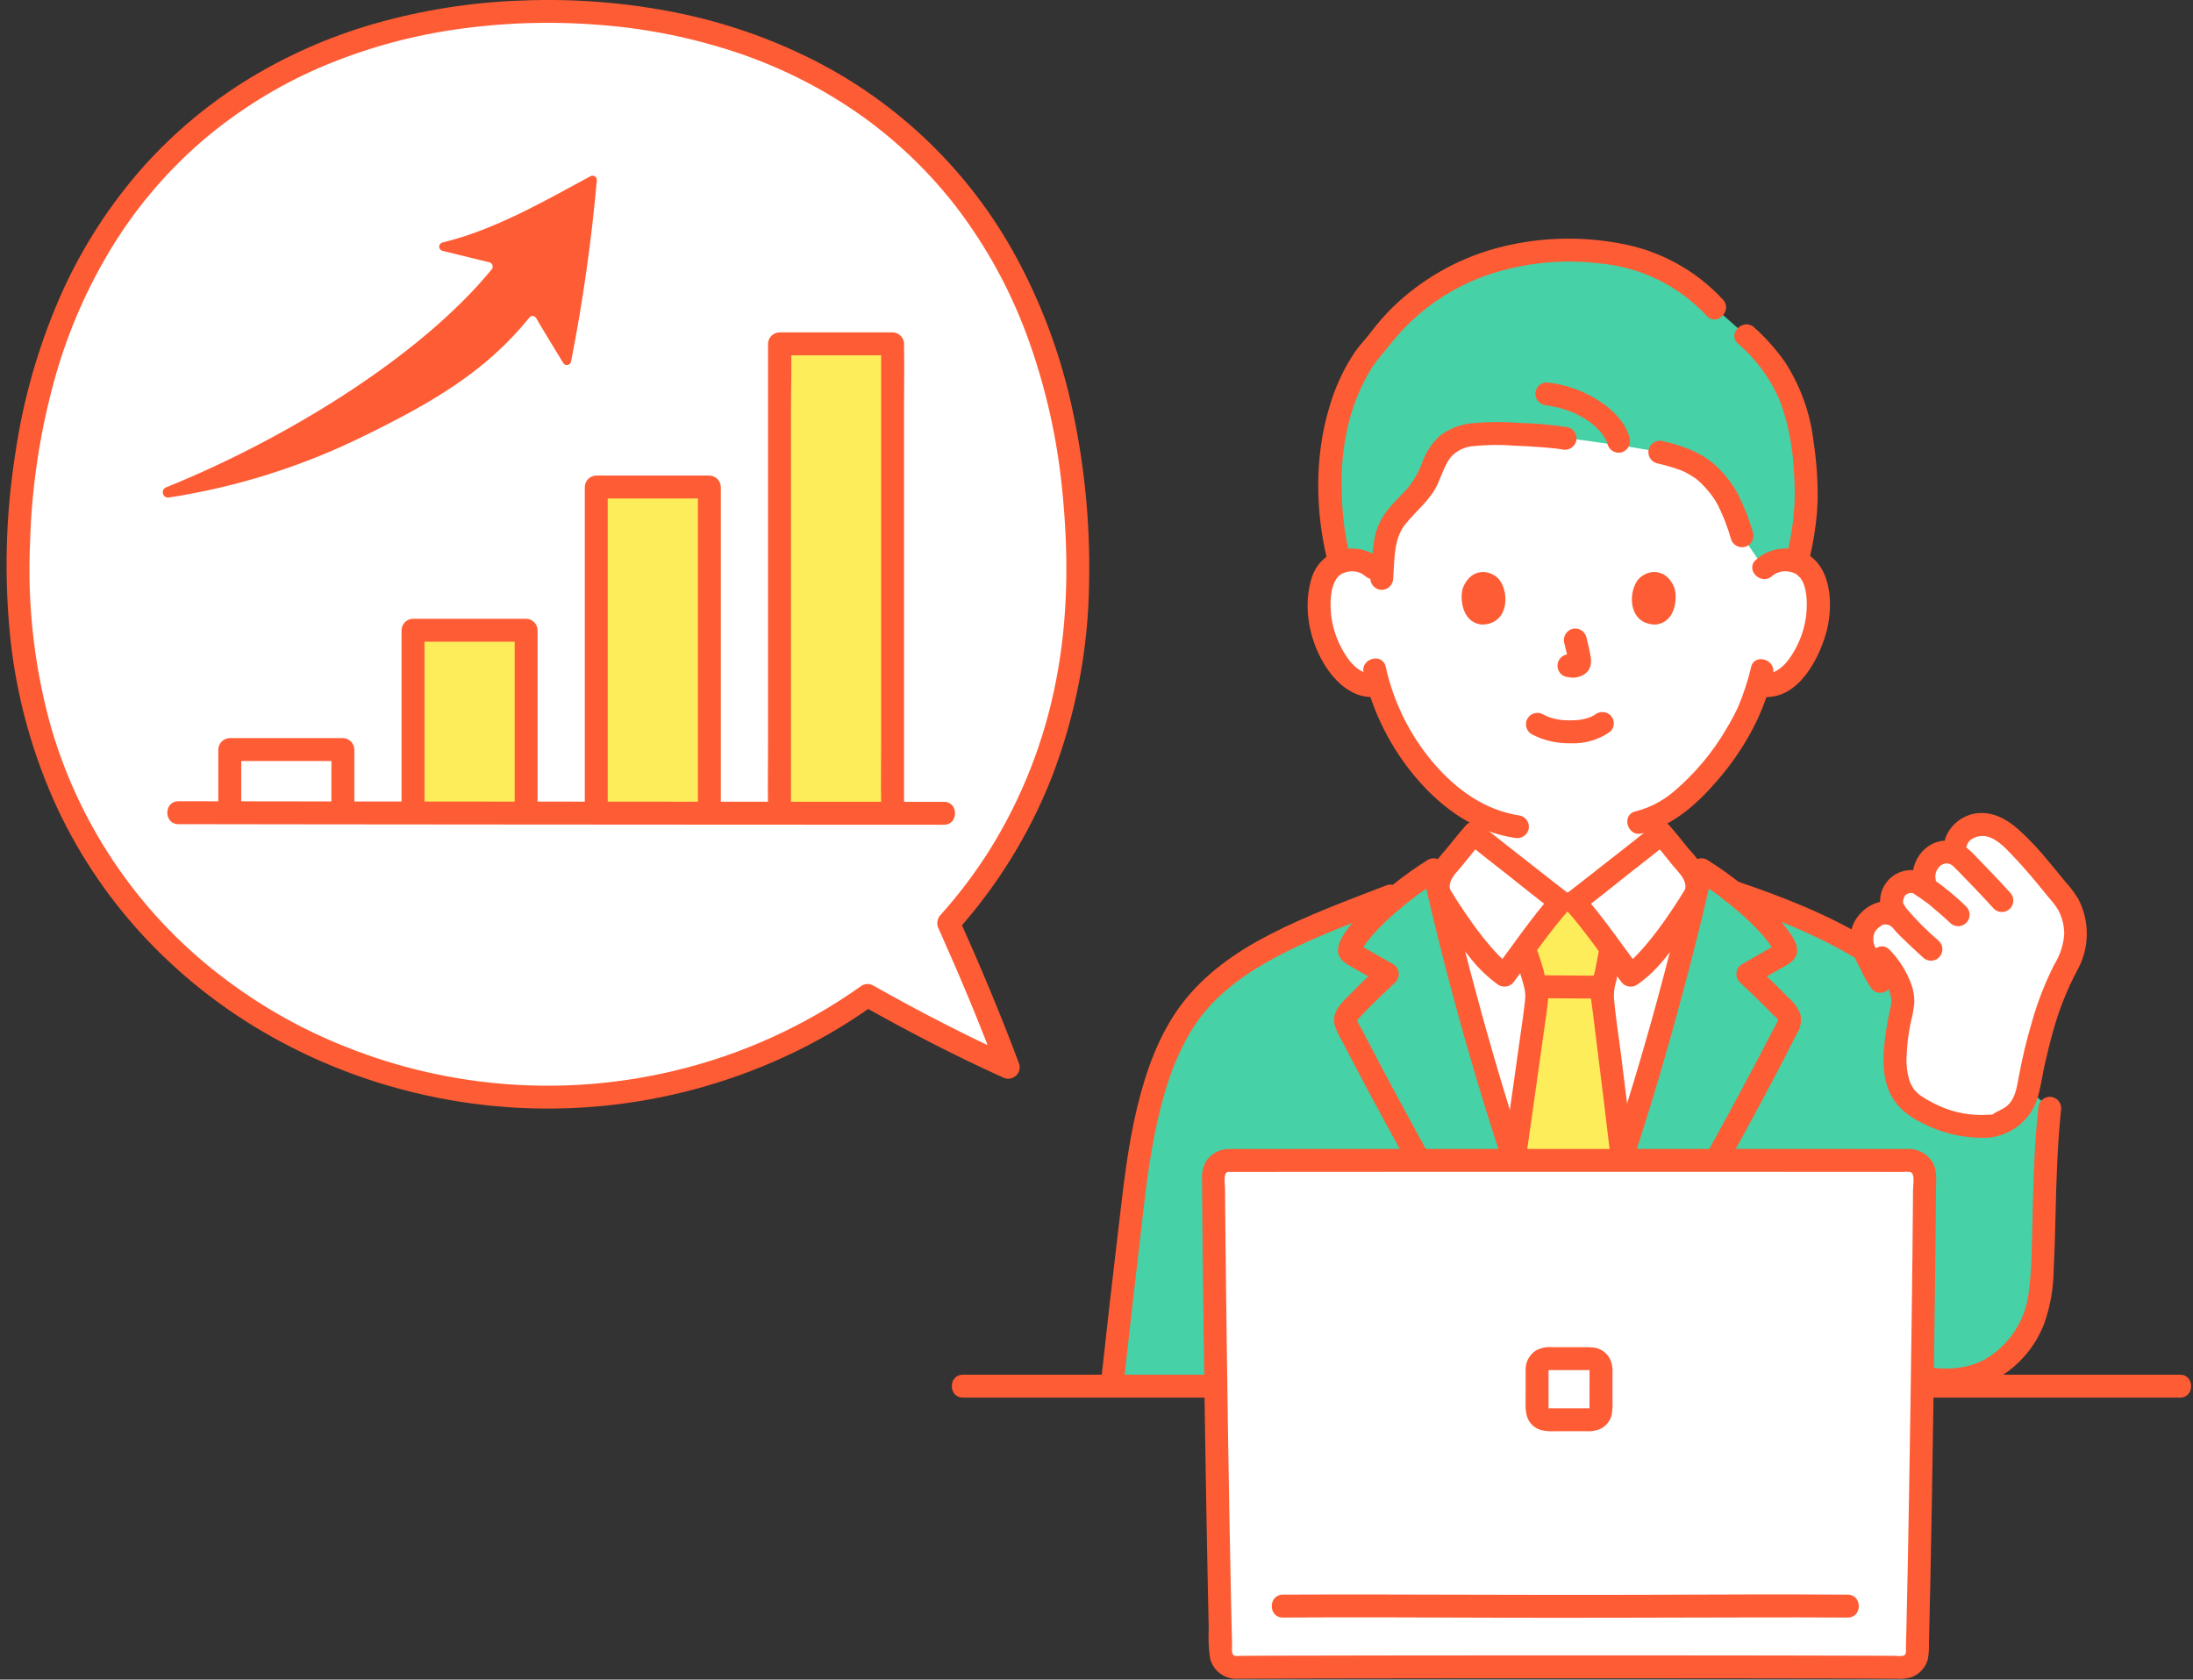 <svg width="316" height="242" viewBox="0 0 316 242" fill="none" xmlns="http://www.w3.org/2000/svg">
<rect x="0" y="0" width="316" height="242" fill="#333333" stroke="none"/>
<g clip-path="url(#clip0_25_517)">
<path d="M136.69 133.004C148.037 120.412 155.293 103.332 155.293 82.349C155.293 29.713 122.105 1.651 78.951 1.651C35.797 1.651 2.609 29.713 2.609 82.345C2.609 130.478 40.777 158.075 78.951 158.075C95.453 158.093 111.552 152.974 125.012 143.427C129.417 145.918 140.193 151.482 145.284 153.782C142.78 147.028 139.509 139.294 136.69 133.004Z" fill="white"/>
<path d="M227.056 199.8C193.224 199.607 171.236 199.446 160.258 199.446C161.496 188.121 162.972 175.295 163.963 167.67C165.332 158.806 167.354 152.004 170.744 146.853C176.86 137.559 188.774 133.636 202.363 128.309C203.893 127.123 205.383 126.083 206.587 125.312C209.49 138.206 213.284 151.996 217.367 164.531C220.547 174.297 221.484 177.281 225.877 188.048C230.278 177.281 231.214 174.299 234.395 164.531C238.477 151.994 242.271 138.206 245.175 125.312C246.442 126.123 248.027 127.234 249.641 128.499C258.205 131.399 266.34 134.845 272.517 139.543L295.363 159.676C294.445 168.273 294.724 172.701 294.341 181.641C294.324 183.968 294.057 186.286 293.544 188.555C292.245 193.46 288.217 197.767 283.201 198.538C283.201 198.538 283.201 199.188 283.201 200.08C261.768 199.989 243.053 199.895 227.056 199.8Z" fill="#47D1A7"/>
<path d="M161.911 199.395C162.621 192.912 163.354 186.432 164.112 179.956C164.762 174.415 165.289 168.829 166.394 163.356C167.462 158.073 168.971 152.754 171.867 148.158C174.494 143.987 178.424 140.947 182.671 138.552C188.411 135.315 194.656 133.066 200.782 130.69C201.198 130.562 201.548 130.281 201.763 129.904C201.977 129.526 202.039 129.08 201.935 128.659C201.816 128.239 201.536 127.882 201.156 127.666C200.776 127.451 200.327 127.393 199.905 127.506C194.138 129.743 188.289 131.883 182.789 134.737C178.044 137.2 173.595 140.319 170.327 144.604C167.026 148.937 165.144 154.255 163.872 159.497C162.466 165.292 161.848 171.223 161.144 177.133C160.262 184.55 159.418 191.97 158.613 199.396C158.616 199.833 158.79 200.251 159.099 200.56C159.408 200.869 159.826 201.044 160.263 201.046C160.698 201.037 161.112 200.86 161.42 200.552C161.727 200.245 161.904 199.831 161.914 199.396L161.911 199.395Z" fill="#FE5C34"/>
<path d="M314.135 198.068H138.746C136.622 198.068 136.619 201.369 138.746 201.369H314.135C316.259 201.369 316.262 198.068 314.135 198.068Z" fill="#FE5C34"/>
<path d="M293.71 159.676C293.253 164.001 293.042 168.33 292.945 172.674C292.895 174.904 292.851 177.134 292.775 179.363C292.775 181.773 292.612 184.18 292.284 186.568C292.008 188.489 291.301 190.322 290.216 191.932C289.132 193.541 287.697 194.885 286.021 195.862C282.764 197.642 278.482 197.492 275.075 196.231C271.232 194.809 267.808 192.311 264.622 189.792C264.306 189.495 263.888 189.329 263.455 189.329C263.021 189.329 262.603 189.495 262.288 189.792C261.981 190.103 261.809 190.522 261.809 190.959C261.809 191.396 261.981 191.815 262.288 192.126C265.429 194.759 268.89 196.984 272.588 198.75C276.577 200.522 281.322 201.113 285.526 199.661C287.595 198.892 289.475 197.688 291.039 196.129C292.603 194.571 293.814 192.694 294.59 190.628C295.454 188.145 295.907 185.538 295.929 182.909C296.06 180.332 296.136 177.751 296.19 175.17C296.307 169.991 296.465 164.832 297.01 159.676C297.007 159.239 296.832 158.821 296.523 158.512C296.214 158.203 295.796 158.029 295.359 158.026C294.924 158.035 294.51 158.212 294.203 158.52C293.895 158.827 293.718 159.241 293.709 159.676H293.71Z" fill="#FE5C34"/>
<path d="M254.174 81.838C254.601 81.444 255.102 81.138 255.647 80.938C256.193 80.738 256.773 80.648 257.354 80.674C258.092 80.65 258.823 80.827 259.469 81.186C260.115 81.544 260.651 82.072 261.021 82.711C262.266 84.872 262.214 88.854 261.378 91.317C260.785 93.062 259.815 95.731 257.476 97.644C256.961 98.073 256.363 98.389 255.719 98.575C255.076 98.761 254.401 98.811 253.737 98.723L253.379 98.663C253.026 99.853 252.597 101.02 252.092 102.154C251.149 104.715 245.967 113.647 239.389 117.226V120.115C238.843 120.557 227.704 129.34 226.859 129.938H224.897C224.052 129.34 212.914 120.557 212.367 120.115V117.006C209.532 115.36 207.029 113.199 204.987 110.635C202.076 107.118 199.916 103.043 198.64 98.66C197.933 98.809 197.201 98.795 196.5 98.62C195.799 98.444 195.147 98.111 194.594 97.646C192.256 95.732 191.285 93.063 190.693 91.319C189.857 88.856 189.804 84.874 191.05 82.713C191.42 82.074 191.956 81.546 192.602 81.188C193.247 80.829 193.978 80.652 194.717 80.676C195.297 80.65 195.877 80.74 196.423 80.939C196.969 81.139 197.47 81.444 197.897 81.838C197.897 81.838 194.578 55.4 225.199 55.4C261.483 55.398 254.174 81.838 254.174 81.838Z" fill="white"/>
<path d="M225.254 186.522C221.384 176.973 220.388 173.82 217.364 164.531C213.615 153.02 210.11 140.456 207.315 128.495C207.209 127.898 207.237 127.285 207.397 126.7C207.557 126.115 207.844 125.573 208.239 125.113C209.496 123.656 211.082 121.548 212.365 120.11C212.915 120.552 224.05 129.335 224.895 129.933H226.857C227.702 129.335 238.841 120.552 239.387 120.11C240.673 121.548 242.258 123.656 243.513 125.113C243.907 125.573 244.194 126.116 244.354 126.7C244.514 127.285 244.542 127.898 244.436 128.495C241.64 140.454 238.136 153.019 234.388 164.531C231.362 173.82 230.367 176.973 226.497 186.522H225.254Z" fill="white"/>
<path d="M221.89 177.912C222.784 180.329 223.822 182.986 225.254 186.52H226.506C230.067 177.729 231.195 174.36 233.711 166.632C232.491 156.17 230.877 143.727 230.877 143.361C230.902 142.7 231.003 142.044 231.177 141.406C231.251 141.114 231.318 140.822 231.379 140.53C231.701 139.077 231.76 138.333 232.135 136.794L232.159 136.718C230.362 134.296 228.189 131.423 226.863 129.932H224.901C223.588 131.41 221.44 134.246 219.652 136.656C219.754 136.941 219.819 137.127 219.819 137.127C220.206 138.096 220.513 139.095 220.738 140.114C221.143 141.227 221.387 142.393 221.463 143.575C221.474 144.194 219.775 155.989 218.201 167.088C219.621 171.46 220.606 174.438 221.89 177.912Z" fill="#FEED5B"/>
<path d="M217.122 186.1C210.149 174.012 203.255 161.868 196.829 149.479C196.613 149.062 196.397 148.645 196.183 148.228C195.918 147.843 195.703 147.425 195.544 146.985C195.529 146.896 195.261 147.307 195.71 146.81C196.001 146.485 196.307 146.173 196.611 145.859C198.055 144.365 199.562 142.934 201.076 141.514C201.252 141.334 201.385 141.116 201.464 140.878C201.544 140.639 201.569 140.386 201.537 140.136C201.505 139.887 201.416 139.648 201.279 139.437C201.141 139.227 200.957 139.05 200.742 138.921L198.08 137.402L196.897 136.726L196.157 136.304L195.862 136.135C195.662 136.005 195.662 136.025 195.862 136.195L196.087 137.029C196.078 137.222 196.066 137.094 196.151 136.986C196.24 136.853 196.32 136.715 196.392 136.573C196.529 136.341 196.682 136.116 196.838 135.894C197.169 135.434 197.526 134.993 197.908 134.574C198.888 133.49 199.936 132.469 201.045 131.516C203.049 129.772 205.178 128.176 207.415 126.741L204.99 125.755C208.779 142.543 213.529 159.1 219.216 175.344C220.586 179.258 222.104 183.116 223.662 186.961C223.79 187.375 224.071 187.725 224.449 187.94C224.826 188.154 225.271 188.216 225.693 188.113C226.113 187.994 226.47 187.715 226.685 187.335C226.901 186.955 226.959 186.505 226.845 186.083C220.749 171.022 215.937 155.425 211.806 139.722C210.51 134.794 209.3 129.844 208.175 124.874C208.106 124.631 207.982 124.408 207.814 124.22C207.645 124.032 207.436 123.885 207.203 123.79C206.969 123.695 206.717 123.654 206.465 123.671C206.214 123.688 205.969 123.762 205.75 123.887C202.254 126.075 199.03 128.671 196.145 131.619C194.912 132.916 193.16 134.697 192.83 136.53C192.529 138.197 194.027 138.889 195.23 139.576L199.076 141.771L198.742 139.179C197.346 140.485 195.959 141.805 194.62 143.172C193.409 144.41 191.81 145.765 192.313 147.7C192.591 148.515 192.957 149.297 193.404 150.033C193.835 150.87 194.268 151.705 194.705 152.54C195.54 154.139 196.384 155.735 197.235 157.327C200.762 163.925 204.4 170.462 208.091 176.97C210.136 180.577 212.197 184.176 214.272 187.767C215.334 189.606 218.187 187.945 217.122 186.1Z" fill="#FE5C34"/>
<path d="M230.446 140.581C227.542 140.581 224.639 140.52 221.736 140.519C221.299 140.519 220.879 140.693 220.569 141.003C220.26 141.312 220.086 141.732 220.086 142.17C220.086 142.607 220.26 143.027 220.569 143.337C220.879 143.646 221.299 143.82 221.736 143.82C224.639 143.82 227.542 143.881 230.446 143.882C230.883 143.882 231.303 143.708 231.613 143.399C231.922 143.089 232.096 142.669 232.096 142.232C232.096 141.794 231.922 141.374 231.613 141.064C231.303 140.755 230.883 140.581 230.446 140.581Z" fill="#FE5C34"/>
<path d="M230.539 136.357C230.269 137.495 230.089 138.649 229.851 139.796C229.5 140.967 229.29 142.177 229.227 143.399C229.257 144.186 229.411 144.985 229.507 145.766C230.014 149.875 230.532 153.982 231.035 158.09C231.385 160.95 231.729 163.811 232.067 166.673C232.079 167.107 232.257 167.519 232.564 167.826C232.871 168.133 233.283 168.311 233.717 168.324C234.154 168.321 234.572 168.146 234.881 167.837C235.19 167.528 235.365 167.11 235.368 166.673C234.8 161.813 234.21 156.956 233.599 152.1C233.248 149.281 232.774 146.442 232.551 143.606C232.552 142.813 232.673 142.025 232.91 141.268C233.212 139.93 233.411 138.574 233.728 137.239C234.218 135.176 231.036 134.293 230.545 136.362L230.539 136.357Z" fill="#FE5C34"/>
<path d="M219.866 166.984C220.731 160.887 221.61 154.792 222.453 148.691C222.672 147.109 222.947 145.513 223.082 143.918C223.124 142.902 222.993 141.887 222.694 140.916C222.335 139.339 221.848 137.793 221.24 136.294C221.017 135.919 220.655 135.646 220.232 135.535C219.81 135.424 219.361 135.484 218.982 135.702C218.612 135.93 218.344 136.292 218.233 136.713C218.123 137.133 218.179 137.58 218.39 137.96C218.649 138.637 218.853 139.334 218.999 140.044C219.183 140.736 219.422 141.411 219.592 142.107C219.766 142.744 219.824 143.406 219.765 144.064C219.582 145.71 219.421 146.754 219.179 148.465C218.363 154.346 217.517 160.225 216.682 166.103C216.58 166.524 216.643 166.969 216.857 167.346C217.071 167.723 217.421 168.004 217.835 168.133C218.257 168.246 218.707 168.189 219.087 167.973C219.467 167.757 219.746 167.401 219.866 166.98V166.984Z" fill="#FE5C34"/>
<path d="M256.443 54.017C255.121 51.895 253.49 49.98 251.603 48.338L247.11 44.344C241.284 37.853 233.542 36.059 225.91 36.059C218.189 35.949 210.653 38.426 204.504 43.096C202.209 44.898 200.178 47.012 198.47 49.378C194.559 53.207 191.438 61.569 191.672 69.862C191.645 73.617 192.105 77.358 193.039 80.995C193.576 80.794 194.143 80.685 194.717 80.672C195.297 80.647 195.878 80.737 196.423 80.937C196.969 81.137 197.47 81.444 197.897 81.838L199.157 82.722C199.249 81.028 199.433 79.341 199.707 77.667C200.293 74.113 203.98 72.474 205.547 69.303C206.45 67.475 206.987 65.339 208.531 64.039C209.758 63.142 211.224 62.631 212.742 62.57C217.012 62.41 221.288 62.607 225.524 63.16C227.743 63.284 229.893 63.727 233.057 64.13C234.776 64.349 237.956 64.91 239.178 65.154C243.965 66.255 245.799 67.451 248.204 70.708C249.125 71.957 250.106 74.235 251.014 77.2L254.177 81.838C254.604 81.444 255.105 81.138 255.651 80.938C256.197 80.738 256.777 80.648 257.357 80.674C257.888 80.687 258.414 80.781 258.916 80.953C259.93 77.348 260.378 73.607 260.242 69.865C259.929 62.535 258.722 57.789 256.443 54.017Z" fill="#47D1A7"/>
<path d="M220.701 105.789C222.44 106.689 224.376 107.138 226.333 107.095C228.378 107.179 230.393 106.578 232.058 105.389C232.368 105.079 232.542 104.659 232.542 104.221C232.542 103.784 232.368 103.364 232.058 103.054C231.743 102.757 231.325 102.591 230.891 102.591C230.457 102.591 230.04 102.757 229.724 103.054C230.236 102.656 229.884 102.929 229.753 103.012C229.642 103.081 229.528 103.15 229.409 103.211C229.256 103.291 228.873 103.382 229.336 103.261C229.177 103.303 229.022 103.382 228.865 103.432C228.434 103.566 227.993 103.667 227.547 103.733C227.793 103.694 227.634 103.721 227.478 103.733C227.349 103.746 227.219 103.757 227.09 103.766C226.778 103.785 226.465 103.794 226.153 103.792C225.873 103.792 225.593 103.782 225.314 103.761C225.186 103.752 225.057 103.742 224.929 103.73C224.872 103.724 224.403 103.642 224.802 103.717C224.387 103.647 223.976 103.555 223.57 103.442C223.398 103.391 223.227 103.329 223.06 103.271C222.657 103.133 223.354 103.417 222.991 103.246C222.78 103.146 222.571 103.042 222.365 102.933C221.987 102.712 221.537 102.651 221.113 102.762C220.69 102.873 220.328 103.147 220.107 103.525C219.886 103.903 219.824 104.353 219.935 104.777C220.046 105.2 220.321 105.562 220.699 105.783L220.701 105.789Z" fill="#FE5C34"/>
<path d="M225.396 92.651C225.65 93.569 225.854 94.501 226.005 95.441L225.947 95.003C225.964 95.13 225.968 95.259 225.957 95.388L226.016 94.949C226.007 95.008 225.993 95.066 225.973 95.122L226.14 94.728C226.123 94.766 226.102 94.804 226.079 94.839L226.336 94.505C226.31 94.538 226.279 94.568 226.246 94.595L226.58 94.337C226.509 94.381 226.435 94.42 226.358 94.454L226.753 94.287C226.634 94.338 226.509 94.375 226.38 94.396L226.819 94.337C226.703 94.351 226.586 94.351 226.47 94.337L226.909 94.396C226.777 94.377 226.647 94.346 226.515 94.327C226.302 94.259 226.075 94.249 225.857 94.298C225.639 94.307 225.427 94.375 225.244 94.494C225.056 94.603 224.893 94.748 224.762 94.921C224.63 95.094 224.535 95.29 224.48 95.5C224.425 95.71 224.412 95.928 224.441 96.143C224.471 96.358 224.542 96.565 224.652 96.752C224.756 96.939 224.897 97.102 225.067 97.232C225.236 97.362 225.431 97.456 225.638 97.509C225.958 97.552 226.268 97.632 226.592 97.646C227.091 97.649 227.582 97.531 228.025 97.302C228.308 97.171 228.559 96.978 228.759 96.738C228.96 96.498 229.104 96.216 229.183 95.914C229.286 95.428 229.281 94.926 229.169 94.443C229.017 93.544 228.81 92.655 228.578 91.771C228.521 91.562 228.423 91.366 228.289 91.195C228.156 91.024 227.991 90.881 227.802 90.774C227.614 90.667 227.406 90.598 227.191 90.572C226.976 90.545 226.757 90.561 226.548 90.618C226.131 90.742 225.777 91.022 225.562 91.401C225.347 91.779 225.288 92.227 225.396 92.648V92.651Z" fill="#FE5C34"/>
<path d="M210.795 84.691C210.33 86.204 210.633 89.688 213.502 89.986C217.294 89.964 217.495 85.753 216.219 83.772C215.174 82.149 212.101 81.475 210.795 84.691Z" fill="#FE5C34"/>
<path d="M241.274 84.691C241.741 86.204 241.437 89.688 238.568 89.986C234.777 89.964 234.575 85.753 235.851 83.772C236.896 82.149 239.969 81.475 241.274 84.691Z" fill="#FE5C34"/>
<path d="M199.066 80.669C198.127 79.828 196.961 79.282 195.713 79.099C194.466 78.915 193.193 79.103 192.051 79.638C191.247 80.051 190.544 80.637 189.992 81.353C189.441 82.07 189.055 82.9 188.861 83.783C187.751 87.909 188.804 92.706 191.156 96.231C192.749 98.618 195.271 100.781 198.337 100.375C198.771 100.361 199.183 100.183 199.489 99.876C199.796 99.57 199.974 99.158 199.988 98.725C199.988 97.923 199.227 96.956 198.337 97.074C196.047 97.377 194.493 95.527 193.477 93.694C192.552 92.077 191.977 90.284 191.788 88.43C191.651 86.73 191.659 84.626 192.712 83.185C192.777 83.093 192.764 83.111 192.674 83.239C192.743 83.159 192.812 83.082 192.889 83.009C192.922 82.98 193.255 82.715 193.099 82.825C193.431 82.595 193.811 82.443 194.209 82.379C194.65 82.282 195.107 82.289 195.545 82.397C195.983 82.506 196.389 82.714 196.734 83.006C198.311 84.421 200.654 82.094 199.068 80.672L199.066 80.669Z" fill="#FE5C34"/>
<path d="M255.341 83.003C255.669 82.725 256.054 82.522 256.468 82.409C256.883 82.296 257.318 82.276 257.742 82.35C258.185 82.407 258.608 82.569 258.976 82.822C258.875 82.753 259.546 83.413 259.324 83.127C260.424 84.546 260.424 86.728 260.286 88.427C260.102 90.24 259.548 91.996 258.656 93.585C257.644 95.454 256.072 97.383 253.738 97.074C253.301 97.076 252.882 97.251 252.573 97.56C252.264 97.869 252.09 98.287 252.087 98.725C252.098 99.159 252.276 99.572 252.583 99.88C252.89 100.187 253.304 100.364 253.738 100.375C258.762 101.04 261.853 95.511 263.067 91.449C264.142 87.852 264.13 82.298 260.643 79.974C259.465 79.25 258.086 78.927 256.71 79.053C255.333 79.178 254.035 79.746 253.009 80.672C251.424 82.093 253.765 84.421 255.343 83.006L255.341 83.003Z" fill="#FE5C34"/>
<path d="M252.318 96.157C251.85 98.137 251.212 100.074 250.411 101.945C250.319 102.178 250.572 101.61 250.406 101.95C250.349 102.066 250.299 102.185 250.244 102.301C250.106 102.592 249.959 102.88 249.809 103.165C249.465 103.822 249.092 104.466 248.709 105.1C246.726 108.476 244.189 111.494 241.205 114.028C239.604 115.4 237.708 116.385 235.665 116.907C233.596 117.388 234.471 120.571 236.542 120.091C240.847 119.091 244.436 115.964 247.249 112.692C249.659 109.979 251.675 106.94 253.237 103.664C253.344 103.428 253.444 103.189 253.544 102.949C253.573 102.88 253.715 102.537 253.619 102.761C253.519 102.995 253.628 102.75 253.645 102.713C253.74 102.503 253.827 102.288 253.915 102.076C254.036 101.786 254.152 101.493 254.259 101.199C254.779 99.845 255.193 98.452 255.497 97.034C255.925 94.961 252.746 94.077 252.314 96.157H252.318Z" fill="#FE5C34"/>
<path d="M196.488 96.934C197.772 102.593 200.421 107.852 204.204 112.252C207.862 116.497 212.576 119.87 218.219 120.711C218.641 120.813 219.086 120.751 219.463 120.537C219.84 120.323 220.121 119.973 220.25 119.558C220.363 119.136 220.305 118.687 220.09 118.307C219.874 117.927 219.517 117.647 219.097 117.528C213.945 116.762 209.881 113.795 206.539 109.919C203.154 105.928 200.796 101.169 199.672 96.058C199.201 93.987 196.018 94.864 196.488 96.936V96.934Z" fill="#FE5C34"/>
<path d="M248.277 43.177C244.279 38.851 238.954 35.981 233.142 35.021C227.266 33.96 221.228 34.226 215.468 35.8C209.897 37.346 204.804 40.266 200.655 44.292C199.532 45.402 198.492 46.592 197.543 47.853C196.807 48.835 195.938 49.704 195.232 50.72C193.614 53.14 192.38 55.796 191.574 58.593C189.392 65.728 189.502 73.81 191.334 81.013C191.858 83.07 195.043 82.198 194.517 80.135C193.757 77.009 193.36 73.805 193.333 70.588C193.234 67.611 193.509 64.634 194.151 61.725C194.746 59.032 195.725 56.438 197.058 54.023C197.587 53.057 198.212 52.147 198.923 51.305C199.784 50.315 200.56 49.263 201.43 48.279C204.923 44.31 209.39 41.321 214.391 39.604C219.582 37.853 225.1 37.289 230.538 37.954C236.428 38.49 241.913 41.181 245.943 45.511C247.374 47.087 249.702 44.747 248.277 43.177Z" fill="#FE5C34"/>
<path d="M260.596 81.013C261.355 78.101 261.797 75.115 261.913 72.108C261.95 69.254 261.751 66.401 261.319 63.58C260.84 59.47 259.409 55.528 257.141 52.067C255.873 50.276 254.407 48.635 252.77 47.174C251.2 45.748 248.859 48.076 250.436 49.508C252.989 51.685 255.014 54.413 256.359 57.486C258.07 61.694 258.559 66.419 258.618 70.926C258.608 74.034 258.203 77.128 257.412 80.134C256.908 82.197 260.09 83.077 260.596 81.012V81.013Z" fill="#FE5C34"/>
<path d="M225.962 61.566C223.663 61.206 221.343 60.996 219.016 60.939C216.839 60.765 214.652 60.768 212.475 60.947C210.707 61.056 209.005 61.665 207.57 62.703C206.379 63.77 205.472 65.118 204.933 66.623C204.46 67.927 203.782 69.147 202.924 70.237C202.015 71.281 200.978 72.206 200.104 73.28C198.994 74.586 198.269 76.175 198.012 77.869C197.737 79.686 197.6 81.51 197.454 83.341C197.458 83.778 197.633 84.195 197.941 84.504C198.25 84.813 198.668 84.988 199.104 84.992C199.539 84.983 199.954 84.806 200.262 84.499C200.57 84.191 200.746 83.776 200.755 83.341C200.954 80.801 200.781 77.744 202.42 75.638C203.978 73.633 206.047 72.138 207.142 69.777C207.746 68.475 208.174 66.971 209.075 65.83C209.936 64.902 211.121 64.343 212.384 64.267C214.329 64.074 216.287 64.055 218.235 64.213C219.554 64.264 220.872 64.336 222.188 64.438C222.793 64.484 223.396 64.537 224 64.603C224.127 64.618 224.756 64.697 224.435 64.652C224.651 64.682 224.868 64.716 225.083 64.755C225.505 64.859 225.951 64.797 226.328 64.583C226.706 64.368 226.987 64.017 227.114 63.602C227.226 63.18 227.169 62.731 226.953 62.351C226.737 61.971 226.381 61.691 225.961 61.572L225.962 61.566Z" fill="#FE5C34"/>
<path d="M238.735 66.744C239.56 66.936 240.381 67.144 241.188 67.402C241.51 67.505 241.831 67.616 242.146 67.737C242.215 67.763 242.697 67.971 242.361 67.821C242.49 67.878 242.617 67.936 242.744 67.997C243.281 68.261 243.797 68.566 244.289 68.908C244.638 69.146 244.172 68.794 244.42 69.005C244.52 69.09 244.621 69.173 244.721 69.259C244.956 69.465 245.183 69.683 245.401 69.908C245.632 70.146 245.853 70.389 246.067 70.646C246.164 70.759 246.259 70.875 246.353 70.99C246.387 71.031 246.647 71.362 246.48 71.146C246.891 71.675 247.254 72.24 247.566 72.832C248.331 74.372 248.951 75.98 249.418 77.636C249.535 78.058 249.814 78.416 250.195 78.632C250.575 78.849 251.026 78.905 251.448 78.788C251.871 78.672 252.229 78.393 252.445 78.012C252.661 77.631 252.717 77.18 252.601 76.758C252.045 74.831 251.313 72.96 250.416 71.166C249.696 69.847 248.793 68.637 247.733 67.572C245.533 65.303 242.631 64.261 239.611 63.559C239.402 63.502 239.183 63.486 238.968 63.513C238.753 63.539 238.545 63.608 238.357 63.715C238.168 63.822 238.003 63.966 237.869 64.137C237.736 64.308 237.638 64.503 237.58 64.712C237.523 64.921 237.507 65.14 237.534 65.355C237.56 65.57 237.629 65.778 237.736 65.966C237.843 66.155 237.986 66.321 238.158 66.454C238.329 66.587 238.524 66.685 238.733 66.743L238.735 66.744Z" fill="#FE5C34"/>
<path d="M234.822 63.143C234.375 61.243 232.896 59.613 231.4 58.446C228.914 56.585 225.971 55.429 222.883 55.101C222.445 55.101 222.025 55.275 221.716 55.584C221.406 55.894 221.232 56.313 221.232 56.751C221.245 57.185 221.423 57.597 221.73 57.904C222.037 58.211 222.449 58.389 222.883 58.402C222.634 58.369 223.166 58.448 223.227 58.459C223.422 58.492 223.618 58.528 223.813 58.569C224.133 58.635 224.454 58.71 224.775 58.795C225.42 58.968 226.053 59.181 226.671 59.431C226.35 59.302 226.74 59.464 226.809 59.494C226.959 59.562 227.108 59.633 227.255 59.707C227.519 59.839 227.779 59.978 228.034 60.126C228.278 60.267 228.517 60.416 228.751 60.571C228.872 60.653 228.992 60.736 229.111 60.821C229.188 60.877 229.491 61.111 229.164 60.854C229.551 61.155 229.917 61.481 230.261 61.83C230.407 61.977 230.547 62.13 230.682 62.286C230.757 62.373 230.826 62.467 230.902 62.552C230.971 62.625 230.682 62.234 230.902 62.557C231.115 62.857 231.306 63.172 231.474 63.5C231.5 63.571 231.532 63.64 231.571 63.706C231.352 63.423 231.454 63.388 231.512 63.579C231.556 63.727 231.608 63.87 231.643 64.02C231.762 64.44 232.042 64.797 232.422 65.012C232.802 65.228 233.251 65.286 233.673 65.173C234.09 65.049 234.443 64.768 234.658 64.39C234.873 64.011 234.933 63.565 234.826 63.143H234.822Z" fill="#FE5C34"/>
<path d="M211.2 118.944C210.42 119.825 209.683 120.743 208.947 121.661C208.178 122.617 207.311 123.535 206.609 124.542C206.037 125.313 205.694 126.229 205.62 127.186C205.546 128.142 205.744 129.1 206.19 129.95C207.841 132.749 209.712 135.414 211.784 137.918C212.966 139.463 214.375 140.82 215.962 141.945C216.343 142.155 216.79 142.211 217.21 142.101C217.631 141.991 217.993 141.723 218.221 141.353C220.794 137.914 223.216 134.324 226.061 131.102C226.233 130.92 226.364 130.703 226.442 130.465C226.52 130.227 226.543 129.974 226.511 129.726C226.479 129.477 226.392 129.239 226.256 129.029C226.121 128.819 225.94 128.641 225.726 128.51C225.63 128.441 225.535 128.368 225.44 128.296C225.325 128.209 224.765 127.776 225.187 128.102C224.693 127.721 224.2 127.338 223.709 126.953C222.341 125.885 220.976 124.815 219.612 123.741C217.583 122.145 215.54 120.564 213.531 118.944C213.215 118.646 212.797 118.48 212.363 118.48C211.93 118.48 211.512 118.646 211.196 118.944C210.89 119.255 210.718 119.674 210.718 120.111C210.718 120.548 210.89 120.967 211.196 121.278C213.253 122.937 215.344 124.554 217.421 126.188C219.622 127.917 221.784 129.73 224.06 131.359L223.726 128.767C220.695 132.2 218.111 136.026 215.369 139.686L217.628 139.094C216.945 138.615 216.317 138.061 215.755 137.444C215.034 136.693 214.36 135.896 213.711 135.083C212.49 133.551 211.37 131.936 210.299 130.296C209.919 129.714 209.542 129.127 209.186 128.53C209.065 128.352 208.957 128.166 208.861 127.973C208.785 127.795 208.886 127.963 208.895 128.026C208.87 127.843 208.872 127.658 208.899 127.476C209.075 126.35 210.063 125.503 210.746 124.656C211.662 123.521 212.563 122.371 213.531 121.278C214.938 119.693 212.614 117.35 211.2 118.944Z" fill="#FE5C34"/>
<path d="M237.484 187.766C244.868 174.965 252.254 162.121 258.921 148.927C259.449 148.098 259.629 147.094 259.423 146.133C259.054 145.213 258.463 144.398 257.704 143.761C256.191 142.179 254.606 140.675 253.011 139.179L252.677 141.771L256.522 139.576C257.681 138.915 259.049 138.316 258.953 136.749C258.892 135.759 258.152 134.746 257.577 133.967C256.97 133.144 256.312 132.36 255.608 131.619C252.723 128.671 249.498 126.075 246.002 123.887C245.783 123.762 245.538 123.688 245.287 123.671C245.035 123.654 244.783 123.695 244.549 123.79C244.316 123.885 244.107 124.032 243.938 124.22C243.77 124.408 243.646 124.631 243.577 124.874C239.789 141.663 235.04 158.221 229.353 174.466C227.982 178.381 226.464 182.237 224.907 186.083C224.793 186.505 224.851 186.955 225.067 187.335C225.283 187.715 225.639 187.995 226.06 188.113C226.482 188.219 226.928 188.158 227.306 187.943C227.684 187.729 227.965 187.377 228.09 186.961C234.187 171.9 238.998 156.302 243.129 140.6C244.425 135.671 245.636 130.722 246.76 125.751L244.335 126.737C246.572 128.172 248.701 129.768 250.706 131.513C251.783 132.441 252.804 133.432 253.763 134.482C254.151 134.903 254.514 135.344 254.852 135.806C255.011 136.028 255.164 136.254 255.307 136.486C255.391 136.623 255.463 136.771 255.553 136.903C255.617 136.997 255.675 137.29 255.664 137.029L255.888 136.195C256.02 135.941 256.005 136.085 255.743 136.22C255.482 136.354 255.249 136.502 255.003 136.642L253.673 137.402L251.014 138.919C250.798 139.048 250.615 139.225 250.477 139.435C250.339 139.646 250.251 139.885 250.219 140.134C250.187 140.384 250.212 140.637 250.291 140.876C250.371 141.114 250.504 141.332 250.68 141.512C251.995 142.745 253.304 143.987 254.571 145.27C254.84 145.542 255.108 145.817 255.373 146.095C255.595 146.328 256.177 146.75 256.267 147.049C256.292 147.132 256.273 146.801 256.211 146.985C256.029 147.415 255.816 147.83 255.573 148.228C253.996 151.289 252.392 154.334 250.759 157.363C247.416 163.574 243.995 169.742 240.497 175.867C238.555 179.285 236.601 182.696 234.634 186.1C233.571 187.943 236.423 189.607 237.485 187.766H237.484Z" fill="#FE5C34"/>
<path d="M238.222 121.278C239.189 122.371 240.09 123.521 241.007 124.656C241.687 125.499 242.677 126.351 242.853 127.476C242.881 127.654 242.885 127.836 242.864 128.016C242.864 128.007 242.974 127.781 242.891 127.973C242.795 128.166 242.687 128.352 242.567 128.53C242.209 129.127 241.834 129.714 241.453 130.296C240.382 131.936 239.262 133.551 238.041 135.083C237.392 135.896 236.718 136.693 235.997 137.444C235.435 138.061 234.807 138.615 234.124 139.094L236.383 139.686C233.641 136.026 231.057 132.2 228.026 128.767L227.692 131.359C229.968 129.73 232.131 127.917 234.331 126.188C236.408 124.554 238.499 122.937 240.556 121.278C240.863 120.967 241.035 120.548 241.035 120.111C241.035 119.674 240.863 119.255 240.556 118.944C240.241 118.644 239.823 118.476 239.389 118.476C238.954 118.476 238.536 118.644 238.222 118.944C236.212 120.564 234.17 122.145 232.14 123.741C230.776 124.813 229.41 125.884 228.043 126.953C227.552 127.337 227.06 127.72 226.566 128.102C226.988 127.776 226.429 128.209 226.312 128.296C226.218 128.364 226.123 128.44 226.026 128.51C225.813 128.641 225.632 128.818 225.496 129.029C225.36 129.239 225.273 129.477 225.241 129.726C225.209 129.974 225.233 130.227 225.311 130.465C225.389 130.703 225.519 130.92 225.692 131.102C228.537 134.324 230.959 137.916 233.532 141.353C233.759 141.724 234.121 141.994 234.542 142.104C234.963 142.214 235.411 142.157 235.791 141.945C238.797 139.971 241.023 136.736 243.044 133.83C243.86 132.661 244.652 131.465 245.39 130.241C245.847 129.497 246.103 128.646 246.132 127.773C246.161 126.899 245.963 126.033 245.556 125.26C244.91 124.158 244.137 123.135 243.253 122.213C242.366 121.112 241.492 120.002 240.556 118.944C239.145 117.351 236.817 119.692 238.222 121.278Z" fill="#FE5C34"/>
<path d="M273.347 138.118C266.428 132.892 258.154 129.647 250.006 126.882C247.989 126.199 247.123 129.386 249.127 130.066C257.027 132.748 264.975 135.903 271.685 140.969C272.063 141.187 272.512 141.247 272.935 141.136C273.358 141.025 273.72 140.753 273.942 140.377C274.153 139.996 274.209 139.549 274.099 139.129C273.989 138.708 273.72 138.346 273.35 138.118H273.347Z" fill="#FE5C34"/>
<path d="M299.078 135.017C299.113 134.437 299.09 133.855 299.009 133.28C298.785 132.055 298.347 130.879 297.716 129.806C295.273 126.774 293.16 124.123 290.681 121.595C290.082 121.008 289.452 120.454 288.794 119.934C287.717 119.078 286.349 118.675 284.98 118.811C283.934 118.919 282.244 120.009 281.888 121.218C281.888 121.218 281.682 121.905 281.392 122.898C280.902 122.741 280.38 122.714 279.876 122.818C279.371 122.922 278.903 123.156 278.516 123.495C278.029 123.905 277.659 124.436 277.443 125.035C277.228 125.634 277.174 126.279 277.288 126.906L277.527 127.973L276.604 127.339C276.08 127.056 275.477 126.953 274.888 127.046C274.299 127.14 273.758 127.424 273.347 127.856C273.031 128.224 272.803 128.659 272.681 129.128C272.559 129.597 272.546 130.087 272.643 130.562C272.89 131.187 273.248 131.763 273.7 132.26C272.618 131.553 271.728 131.329 270.684 131.72C270.154 131.983 269.669 132.328 269.247 132.742C268.755 133.299 268.432 133.984 268.316 134.718C268.201 135.451 268.296 136.202 268.593 136.883C269.3 138.427 270.085 139.933 270.946 141.397L272.816 140.21C273.832 141.857 274.463 143.729 274.081 145.25C272.214 153.377 273.004 157.248 275.782 159.193C277.993 160.699 280.503 161.709 283.141 162.155C283.87 162.223 287.21 162.434 287.84 162.059C289.078 161.323 290.316 160.893 291.152 159.631C291.806 158.561 292.227 157.366 292.39 156.123C292.634 154.643 293.471 150.955 294.139 148.54C295.018 145.33 296.225 142.218 297.742 139.256C298.518 137.969 298.975 136.516 299.078 135.017Z" fill="white"/>
<path d="M283.482 121.657C283.805 120.745 285.133 120.333 286.032 120.469C287.628 120.712 288.874 122.091 289.938 123.199C291.192 124.506 292.38 125.874 293.538 127.266C294.138 127.988 294.732 128.715 295.321 129.448C295.808 129.975 296.24 130.551 296.609 131.167C297.155 132.216 297.441 133.381 297.444 134.564C297.342 136.123 296.853 137.632 296.021 138.955C294.693 141.574 293.621 144.314 292.82 147.139C292.003 149.873 291.341 152.652 290.837 155.46C290.577 156.905 290.292 158.555 289.027 159.475C288.437 159.906 287.712 160.133 287.127 160.562C286.757 160.837 287.471 160.356 287.14 160.562C287.102 160.585 286.796 160.631 287.184 160.568C286.897 160.604 286.609 160.621 286.32 160.62C284.013 160.759 281.706 160.344 279.593 159.41C278.877 159.099 278.182 158.743 277.512 158.343C277.188 158.149 276.872 157.943 276.563 157.724C276.346 157.571 276.847 157.978 276.525 157.694C276.441 157.619 276.356 157.548 276.275 157.471C276.129 157.333 275.993 157.185 275.862 157.034C275.662 156.806 275.833 157 275.869 157.05C275.801 156.958 275.736 156.864 275.675 156.767C275.563 156.587 275.461 156.405 275.361 156.217C275.316 156.132 275.276 156.042 275.237 155.955C275.375 156.275 275.193 155.822 275.183 155.791C274.831 154.722 274.675 153.599 274.722 152.476C274.762 150.719 274.97 148.97 275.341 147.253C275.596 146.307 275.767 145.34 275.851 144.364C275.853 143.486 275.7 142.615 275.4 141.789C274.72 139.945 273.66 138.264 272.29 136.856C270.826 135.309 268.495 137.647 269.956 139.19C271.159 140.384 272.023 141.876 272.458 143.514C272.574 144.159 272.536 144.823 272.348 145.451C272.116 146.515 271.914 147.586 271.757 148.664C271.359 151.415 271.092 154.45 272.159 157.095C273.226 159.74 275.51 161.202 278.053 162.316C280.709 163.497 283.603 164.045 286.508 163.916C288.214 163.764 289.831 163.081 291.13 161.963C292.429 160.846 293.345 159.35 293.751 157.685C294.125 156.226 294.333 154.714 294.669 153.245C295.046 151.594 295.443 149.944 295.915 148.319C296.74 145.366 297.884 142.512 299.327 139.806C300.202 138.234 300.673 136.469 300.696 134.669C300.719 132.87 300.294 131.093 299.46 129.499C298.912 128.599 298.274 127.757 297.554 126.988C296.805 126.061 296.052 125.138 295.285 124.228C293.923 122.53 292.43 120.941 290.82 119.476C289.032 117.935 286.989 116.814 284.545 117.219C283.592 117.399 282.702 117.821 281.959 118.444C281.215 119.067 280.645 119.871 280.301 120.778C280.185 121.2 280.241 121.651 280.457 122.031C280.673 122.412 281.031 122.691 281.454 122.808C281.876 122.924 282.327 122.868 282.707 122.652C283.088 122.436 283.367 122.077 283.484 121.655L283.482 121.657Z" fill="#FE5C34"/>
<path d="M289.629 128.589C288.085 126.886 286.493 125.223 284.888 123.577C284.364 122.996 283.793 122.46 283.18 121.975C282.41 121.425 281.49 121.124 280.544 121.113C279.598 121.101 278.671 121.38 277.888 121.912C277.034 122.506 276.371 123.336 275.983 124.301C275.594 125.267 275.496 126.324 275.699 127.345C275.82 127.764 276.099 128.12 276.479 128.336C276.859 128.551 277.308 128.609 277.73 128.497C278.147 128.373 278.5 128.093 278.715 127.714C278.93 127.336 278.99 126.889 278.883 126.467C278.846 126.276 278.846 126.277 278.883 126.472C278.877 126.373 278.875 126.273 278.877 126.173C278.893 125.978 278.888 125.972 278.862 126.155C278.878 126.053 278.899 125.949 278.925 125.85C278.961 125.695 279.01 125.544 279.071 125.397C278.955 125.662 279.247 125.122 279.281 125.074C279.183 125.184 279.198 125.164 279.327 125.015C279.401 124.931 279.48 124.851 279.562 124.775C279.802 124.533 279.467 124.779 279.768 124.623C279.863 124.565 279.96 124.512 280.061 124.465C279.921 124.526 279.944 124.524 280.13 124.458C280.234 124.429 280.341 124.406 280.448 124.389C280.279 124.416 280.295 124.422 280.497 124.407C280.941 124.414 280.278 124.312 280.716 124.425C280.827 124.451 280.937 124.483 281.044 124.521C280.918 124.466 280.947 124.484 281.131 124.574C281.239 124.635 281.343 124.701 281.443 124.772C281.274 124.635 281.227 124.598 281.301 124.662C281.31 124.684 281.37 124.724 281.385 124.739C281.645 125.009 281.92 125.264 282.183 125.53C283.921 127.296 285.636 129.092 287.301 130.928C287.611 131.234 288.029 131.404 288.465 131.402C288.9 131.4 289.317 131.227 289.625 130.919C289.933 130.611 290.107 130.194 290.109 129.758C290.11 129.323 289.94 128.905 289.635 128.594L289.629 128.589Z" fill="#FE5C34"/>
<path d="M283.343 130.637C281.915 129.246 280.381 127.967 278.755 126.814C278.065 126.233 277.278 125.78 276.43 125.473C275.675 125.297 274.887 125.319 274.142 125.537C273.397 125.755 272.722 126.161 272.181 126.717C271.64 127.274 271.252 127.96 271.054 128.71C270.857 129.461 270.857 130.249 271.054 131C271.443 132.013 272.027 132.939 272.773 133.727C273.101 134.129 273.451 134.513 273.822 134.875C274.884 135.927 275.988 136.938 277.087 137.948C277.398 138.254 277.816 138.424 278.251 138.422C278.687 138.421 279.104 138.247 279.412 137.939C279.72 137.631 279.893 137.214 279.895 136.779C279.897 136.343 279.727 135.925 279.421 135.614C277.745 134.188 276.184 132.63 274.754 130.956C274.639 130.809 274.739 130.936 274.761 130.964C274.692 130.876 274.63 130.787 274.568 130.696C274.464 130.543 274.387 130.363 274.276 130.215C274.122 130.009 274.42 130.366 274.258 130.192C274.234 130.135 274.216 130.076 274.205 130.015C274.215 130.006 274.21 130.383 274.217 130.104C274.217 130.001 274.226 129.891 274.221 129.788C274.21 129.555 274.152 130.063 274.213 129.832C274.23 129.767 274.239 129.699 274.254 129.633C274.277 129.541 274.472 129.047 274.306 129.391C274.369 129.262 274.468 129.133 274.519 129.002C274.58 128.848 274.468 129.078 274.437 129.102C274.45 129.091 274.703 128.827 274.554 128.969C274.406 129.111 274.623 128.924 274.666 128.895C274.724 128.858 274.785 128.826 274.844 128.789C275.094 128.636 274.893 128.757 274.822 128.784C274.906 128.752 274.992 128.723 275.079 128.698C275.142 128.68 275.212 128.672 275.274 128.65C275.495 128.572 274.999 128.65 275.228 128.653C275.292 128.653 275.358 128.645 275.423 128.646C275.512 128.646 275.767 128.723 275.584 128.65C275.362 128.564 275.623 128.666 275.668 128.69C275.838 128.778 275.562 128.64 275.56 128.638C275.693 128.733 275.844 128.813 275.98 128.906C276.305 129.127 276.631 129.346 276.954 129.571C277.133 129.695 277.31 129.821 277.486 129.948L277.754 130.144C277.814 130.188 277.954 130.293 277.816 130.187C278.197 130.481 278.555 130.806 278.917 131.117C279.62 131.726 280.334 132.324 281.004 132.971C281.314 133.276 281.733 133.446 282.168 133.445C282.603 133.443 283.021 133.269 283.328 132.961C283.636 132.653 283.81 132.236 283.812 131.801C283.814 131.366 283.643 130.947 283.338 130.637L283.343 130.637Z" fill="#FE5C34"/>
<path d="M274.107 130.574C273.094 129.977 271.9 129.768 270.745 129.985C269.855 130.222 269.039 130.68 268.373 131.317C267.745 131.878 267.261 132.581 266.963 133.369C266.664 134.156 266.56 135.004 266.658 135.84C266.878 137.073 267.317 138.257 267.954 139.336C268.407 140.336 268.932 141.303 269.523 142.228C269.744 142.606 270.106 142.881 270.529 142.992C270.953 143.103 271.403 143.041 271.781 142.821C272.159 142.6 272.434 142.238 272.545 141.814C272.656 141.391 272.595 140.94 272.374 140.562C271.898 139.825 271.472 139.055 271.101 138.26C270.876 137.818 270.656 137.375 270.44 136.931C270.349 136.745 270.259 136.559 270.172 136.373C270.137 136.299 269.993 135.938 270.057 136.131C270.134 136.367 269.993 135.893 269.982 135.849C269.957 135.749 269.918 135.367 269.951 135.775C269.933 135.487 269.933 135.198 269.951 134.91C269.963 134.786 269.958 134.821 269.936 135.017C269.951 134.929 269.97 134.842 269.991 134.755C270.023 134.626 270.064 134.5 270.105 134.374C270.225 133.997 269.943 134.622 270.148 134.289C270.174 134.249 270.439 133.845 270.299 134.027C270.158 134.209 270.471 133.861 270.509 133.827C270.61 133.734 270.716 133.648 270.82 133.559C271.101 133.321 270.666 133.639 270.954 133.462C270.995 133.436 271.436 133.142 271.218 133.277C271.073 133.33 271.1 133.321 271.297 133.252C271.405 133.218 271.515 133.189 271.626 133.167C271.351 133.216 271.753 133.179 271.828 133.183C271.507 133.17 271.946 133.22 272.023 133.238C272.205 133.306 272.235 133.31 272.113 133.255C272.225 133.308 272.336 133.364 272.444 133.424C272.631 133.533 272.838 133.605 273.052 133.634C273.267 133.664 273.486 133.651 273.695 133.596C273.905 133.541 274.102 133.445 274.275 133.314C274.447 133.183 274.592 133.019 274.702 132.832C274.811 132.645 274.883 132.438 274.912 132.223C274.942 132.009 274.929 131.79 274.874 131.581C274.819 131.371 274.723 131.174 274.592 131.001C274.461 130.829 274.297 130.683 274.11 130.574H274.107Z" fill="#FE5C34"/>
<path d="M226.089 166.909C205.175 167.06 184.362 167.184 176.972 167.207C176.693 167.207 176.417 167.263 176.159 167.371C175.902 167.478 175.668 167.636 175.471 167.834C175.275 168.032 175.119 168.267 175.013 168.525C174.907 168.783 174.853 169.059 174.854 169.339C174.897 181.345 175.476 222.897 175.917 238.171C175.934 238.73 176.171 239.26 176.576 239.647C176.981 240.033 177.522 240.244 178.081 240.234C184.76 240.131 205.445 240.194 226.089 240.265C246.734 240.196 267.421 240.131 274.097 240.234C274.657 240.244 275.197 240.032 275.602 239.646C276.007 239.26 276.244 238.73 276.261 238.171C276.702 222.897 277.281 181.345 277.324 169.339C277.325 169.059 277.271 168.783 277.165 168.525C277.059 168.266 276.903 168.032 276.707 167.834C276.51 167.636 276.276 167.478 276.019 167.371C275.761 167.263 275.485 167.207 275.206 167.207C267.816 167.18 247.003 167.059 226.089 166.909Z" fill="white"/>
<path d="M176.972 165.555C176.315 165.567 175.672 165.746 175.102 166.074C174.533 166.402 174.055 166.869 173.715 167.432C173.316 168.23 173.14 169.122 173.206 170.013C173.212 171.159 173.219 172.303 173.23 173.445C173.254 176.554 173.286 179.663 173.323 182.772C173.415 190.767 173.524 198.761 173.65 206.755C173.77 214.495 173.909 222.235 174.067 229.975C174.1 231.536 174.136 233.098 174.174 234.66C174.097 236.093 174.161 237.53 174.366 238.951C174.587 239.829 175.107 240.602 175.837 241.137C176.568 241.673 177.462 241.936 178.365 241.883C178.796 241.883 179.226 241.875 179.656 241.872C183.213 241.849 186.769 241.844 190.326 241.837C195.993 241.826 201.66 241.819 207.326 241.816C213.982 241.811 220.638 241.809 227.294 241.81C233.916 241.81 240.537 241.813 247.157 241.818C252.624 241.822 258.092 241.83 263.559 241.84C266.783 241.847 270.007 241.85 273.231 241.878C273.929 241.93 274.63 241.868 275.308 241.694C275.907 241.495 276.448 241.15 276.881 240.691C277.314 240.231 277.627 239.671 277.79 239.061C277.931 238.287 277.985 237.499 277.951 236.712C278.033 233.665 278.103 230.617 278.161 227.57C278.323 219.604 278.461 211.638 278.573 203.671C278.691 195.866 278.794 188.06 278.881 180.254C278.912 177.406 278.938 174.557 278.96 171.709C278.969 170.349 279.185 168.759 278.511 167.529C278.126 166.878 277.567 166.348 276.896 165.999C276.225 165.65 275.47 165.496 274.716 165.553C271.69 165.546 268.664 165.543 265.638 165.544C260.294 165.541 254.95 165.539 249.607 165.538H229.822C223.036 165.538 216.249 165.538 209.461 165.538C203.565 165.538 197.669 165.54 191.774 165.543C187.771 165.543 183.768 165.546 179.766 165.551C178.834 165.551 177.901 165.553 176.969 165.556C174.846 165.563 174.842 168.864 176.969 168.857C179.569 168.848 182.169 168.85 184.767 168.848C189.719 168.844 194.668 168.842 199.615 168.841C205.924 168.841 212.233 168.841 218.542 168.841C225.222 168.841 231.903 168.841 238.583 168.841C244.645 168.841 250.707 168.841 256.769 168.841C261.223 168.841 265.677 168.844 270.131 168.848L274.076 168.853C274.451 168.82 274.828 168.82 275.203 168.853C276.001 169.008 275.664 170.683 275.66 171.334C275.62 177.653 275.541 183.972 275.459 190.291C275.354 198.376 275.234 206.461 275.098 214.546C274.981 221.477 274.858 228.409 274.686 235.339C274.669 235.978 274.652 236.617 274.635 237.256C274.624 237.669 274.759 238.338 274.331 238.544C273.946 238.623 273.55 238.633 273.162 238.573C271.915 238.563 270.668 238.556 269.421 238.553C265.058 238.537 260.695 238.527 256.333 238.524C250.327 238.516 244.32 238.511 238.314 238.508C231.682 238.506 225.05 238.506 218.417 238.508C212.175 238.508 205.933 238.513 199.692 238.521C194.858 238.526 190.025 238.535 185.191 238.547C183.62 238.551 182.05 238.557 180.479 238.565C179.96 238.568 179.442 238.571 178.924 238.575C178.592 238.575 177.984 238.681 177.745 238.478C177.401 238.188 177.547 237.403 177.539 236.986C177.522 236.337 177.505 235.689 177.489 235.04C177.451 233.559 177.417 232.078 177.385 230.597C177.308 227.062 177.24 223.527 177.179 219.99C177.033 211.911 176.906 203.832 176.797 195.752C176.7 188.779 176.617 181.805 176.549 174.831C176.538 173.646 176.529 172.46 176.522 171.275C176.522 170.715 176.191 168.9 176.979 168.854C179.084 168.735 179.098 165.433 176.972 165.555Z" fill="#FE5C34"/>
<path d="M184.853 233.057C194.941 232.994 205.029 233.047 215.113 233.078C227.334 233.116 239.553 233.06 251.773 233.041C256.598 233.034 261.423 233.027 266.248 233.057C268.373 233.07 268.375 229.769 266.248 229.756C256.389 229.695 246.529 229.747 236.669 229.779C224.327 229.817 211.985 229.758 199.642 229.74C194.712 229.733 189.781 229.726 184.851 229.756C182.727 229.769 182.723 233.07 184.851 233.057H184.853Z" fill="#FE5C34"/>
<path d="M219.835 197.241C219.832 198.533 219.832 199.825 219.835 201.117C219.835 202.574 219.637 204.175 220.769 205.299C221.869 206.391 223.374 206.211 224.787 206.209C226.059 206.209 227.332 206.209 228.604 206.209C229.341 206.267 230.079 206.128 230.745 205.806C231.115 205.597 231.44 205.315 231.698 204.976C231.956 204.638 232.142 204.25 232.245 203.837C232.355 203.134 232.39 202.421 232.348 201.71C232.348 201.03 232.348 200.349 232.348 199.669C232.348 199.047 232.348 198.425 232.348 197.803C232.409 197.035 232.245 196.265 231.875 195.589C231.636 195.205 231.315 194.879 230.937 194.631C230.558 194.384 230.13 194.222 229.683 194.157C229.087 194.1 228.488 194.083 227.89 194.106H223.631C222.812 194.029 221.988 194.205 221.272 194.611C220.839 194.901 220.482 195.291 220.232 195.749C219.982 196.206 219.846 196.717 219.835 197.239C219.839 197.675 220.013 198.093 220.322 198.402C220.631 198.711 221.049 198.886 221.486 198.889C221.921 198.88 222.335 198.703 222.643 198.396C222.951 198.088 223.127 197.673 223.137 197.239C223.155 196.819 223.039 197.573 223.162 197.185L223.093 197.358C223.191 197.205 223.175 197.219 223.046 197.4C223.154 197.331 223.229 197.314 222.986 197.426C223.33 197.269 222.65 197.431 223.034 197.395C222.568 197.439 223.204 197.407 223.319 197.407H228.738C228.937 197.379 229.139 197.381 229.337 197.413L229.145 197.395C229.321 197.452 229.303 197.441 229.091 197.364C229.429 197.501 228.856 197.226 229.133 197.4L229.023 197.254C229.112 197.414 229.11 197.392 229.019 197.186C229.138 197.56 229.054 196.832 229.045 197.239C229.04 197.449 229.045 197.659 229.045 197.87C229.045 198.394 229.045 198.918 229.045 199.443C229.045 200.527 229.042 201.612 229.038 202.696C229.054 202.826 229.054 202.956 229.038 203.086L229.074 202.9C229.059 202.981 229.038 203.061 229.01 203.139C229.079 203.07 229.058 202.819 229.01 203.07L229.119 202.923C228.987 203.047 229.006 203.038 229.177 202.896C228.8 202.995 229.44 202.853 229.187 202.907C228.945 202.959 229.6 202.923 229.192 202.912C228.953 202.905 228.71 202.912 228.473 202.912C227.434 202.912 226.395 202.912 225.356 202.912C224.847 202.912 224.338 202.912 223.83 202.912H223.211C223.092 202.93 222.972 202.928 222.854 202.907C223.063 202.94 223.108 202.94 222.987 202.907C222.867 202.875 222.904 202.892 223.1 202.958C222.729 202.801 223.383 203.145 223.055 202.923C223.183 203.105 223.199 203.119 223.101 202.967L223.17 203.14L223.133 203.023C223.093 202.839 223.096 202.861 223.141 203.087C223.092 203.042 223.141 202.637 223.141 202.563C223.138 201.98 223.136 201.397 223.136 200.814C223.136 199.622 223.136 198.43 223.136 197.238C223.136 196.8 222.962 196.38 222.652 196.071C222.343 195.761 221.923 195.587 221.485 195.587C221.048 195.587 220.628 195.761 220.318 196.071C220.009 196.38 219.835 196.8 219.835 197.238V197.241Z" fill="#FE5C34"/>
<path d="M137.859 134.168C143.711 127.649 148.35 120.137 151.558 111.985C155.017 103.002 156.838 93.471 156.933 83.844C157.11 75.113 156.219 66.393 154.28 57.878C152.601 50.498 149.905 43.387 146.269 36.748C139.619 24.634 129.454 14.819 117.115 8.596C110.889 5.465 104.27 3.185 97.436 1.818C90.178 0.369 82.774 -0.218 75.379 0.069C68.097 0.301 60.871 1.433 53.867 3.439C47.26 5.343 40.951 8.158 35.122 11.803C29.371 15.422 24.195 19.884 19.768 25.039C15.157 30.447 11.373 36.508 8.538 43.024C5.418 50.245 3.274 57.848 2.162 65.635C0.795 74.448 0.579 83.402 1.521 92.27C2.454 100.684 4.75 108.891 8.317 116.568C11.614 123.562 16.014 129.981 21.347 135.581C26.532 141.008 32.495 145.635 39.04 149.31C45.544 152.965 52.522 155.703 59.777 157.445C77.61 161.751 96.374 159.927 113.044 152.267C117.538 150.21 121.824 147.728 125.845 144.854H124.178C130.769 148.574 137.557 152.087 144.451 155.21C144.736 155.369 145.061 155.441 145.386 155.418C145.712 155.395 146.023 155.278 146.284 155.082C146.545 154.885 146.741 154.614 146.846 154.305C146.952 153.996 146.962 153.662 146.876 153.346C144.216 146.186 141.236 139.142 138.116 132.171C137.893 131.795 137.531 131.523 137.108 131.412C136.686 131.301 136.236 131.361 135.858 131.579C135.488 131.807 135.219 132.169 135.109 132.589C134.999 133.01 135.055 133.457 135.266 133.837C138.268 140.549 141.132 147.33 143.692 154.224L146.117 152.36C139.224 149.236 132.432 145.724 125.845 142.005C125.592 141.855 125.305 141.776 125.012 141.776C124.718 141.776 124.431 141.855 124.178 142.005C116.034 147.808 106.843 151.981 97.112 154.292C81.419 158.035 64.954 156.845 49.961 150.885C43.337 148.277 37.121 144.73 31.506 140.353C19.594 131.109 11.012 118.241 7.055 103.691C4.865 95.406 3.945 86.836 4.328 78.275C4.547 70.221 5.753 62.223 7.918 54.462C9.845 47.595 12.739 41.038 16.514 34.987C20.033 29.392 24.38 24.364 29.406 20.072C34.381 15.872 39.939 12.416 45.906 9.811C52.074 7.154 58.559 5.305 65.201 4.309C72.275 3.251 79.448 3.014 86.577 3.602C93.427 4.131 100.183 5.523 106.685 7.743C112.85 9.86 118.685 12.838 124.015 16.59C129.285 20.331 133.968 24.838 137.907 29.962C142.097 35.48 145.456 41.581 147.88 48.071C150.562 55.315 152.302 62.873 153.056 70.56C153.992 79.693 153.944 89.025 152.173 98.055C150.516 106.672 147.293 114.912 142.663 122.367C140.559 125.722 138.169 128.89 135.521 131.835C134.108 133.411 136.435 135.755 137.859 134.168Z" fill="#FE5C34"/>
<path d="M128.62 116.133V117.171C124.611 117.178 118.958 117.171 112.321 117.164V49.541H128.62V116.133Z" fill="#FEED5B"/>
<path d="M85.913 116.58V70.172H102.212V117.164C97.04 117.157 91.538 117.157 85.913 117.157V116.58Z" fill="#FEED5B"/>
<path d="M75.81 116.133V117.144C70.302 117.144 64.8 117.137 59.511 117.13V90.804H75.81V116.133Z" fill="#FEED5B"/>
<path d="M33.106 109.821C33.106 108.7 33.106 107.996 33.106 107.996H49.405V117.126C43.341 117.121 37.782 117.115 33.102 117.108C33.105 114.382 33.106 111.585 33.106 109.821Z" fill="white"/>
<path d="M51.057 116.135V107.996C51.051 107.561 50.875 107.144 50.567 106.836C50.259 106.528 49.843 106.352 49.407 106.346H33.108C32.672 106.352 32.256 106.528 31.948 106.836C31.64 107.144 31.464 107.561 31.457 107.996V116.582C31.457 118.706 34.758 118.71 34.758 116.582V107.996L33.108 109.647H49.407L47.756 107.996V116.135C47.756 118.258 51.057 118.262 51.057 116.135Z" fill="#FE5C34"/>
<path d="M77.462 116.135V90.803C77.455 90.368 77.279 89.951 76.971 89.643C76.663 89.335 76.247 89.159 75.811 89.153H59.512C59.076 89.159 58.66 89.335 58.352 89.643C58.044 89.951 57.868 90.368 57.862 90.803V116.582C57.862 118.706 61.163 118.71 61.163 116.582V90.803L59.512 92.454H75.811L74.161 90.803V116.135C74.161 118.258 77.462 118.262 77.462 116.135Z" fill="#FE5C34"/>
<path d="M103.866 116.135V70.172C103.86 69.736 103.684 69.32 103.375 69.012C103.067 68.704 102.651 68.528 102.215 68.521H85.916C85.481 68.528 85.064 68.704 84.756 69.012C84.448 69.32 84.272 69.736 84.266 70.172V116.582C84.266 118.706 87.567 118.71 87.567 116.582V70.172L85.916 71.822H102.215L100.565 70.172V116.135C100.565 118.258 103.866 118.262 103.866 116.135Z" fill="#FE5C34"/>
<path d="M130.27 116.135V58.512C130.27 55.624 130.324 52.729 130.27 49.841C130.27 49.741 130.27 49.641 130.27 49.54C130.264 49.105 130.088 48.688 129.78 48.38C129.472 48.072 129.055 47.896 128.619 47.89H112.321C111.885 47.896 111.469 48.072 111.16 48.38C110.852 48.688 110.676 49.105 110.67 49.54V107.476C110.67 110.406 110.616 113.342 110.67 116.272C110.67 116.375 110.67 116.478 110.67 116.582C110.67 118.706 113.971 118.71 113.971 116.582V58.646C113.971 55.726 114.109 52.769 113.971 49.851C113.966 49.748 113.971 49.645 113.971 49.54L112.321 51.191H128.619L126.969 49.54V107.163C126.969 110.051 126.916 112.946 126.969 115.834C126.969 115.934 126.969 116.034 126.969 116.135C126.969 118.258 130.27 118.262 130.27 116.135Z" fill="#FE5C34"/>
<path d="M85.089 25.388C78.48 28.949 71.304 33.12 63.77 34.937C63.632 34.968 63.509 35.044 63.42 35.154C63.332 35.264 63.284 35.401 63.284 35.542C63.284 35.683 63.332 35.82 63.42 35.93C63.509 36.04 63.632 36.116 63.77 36.146L70.517 37.797C70.62 37.822 70.715 37.872 70.793 37.943C70.871 38.014 70.93 38.103 70.965 38.203C70.999 38.303 71.007 38.41 70.989 38.514C70.971 38.619 70.927 38.717 70.861 38.799C60.443 51.528 40.864 63.384 23.926 70.221C23.752 70.292 23.611 70.425 23.528 70.594C23.446 70.763 23.428 70.956 23.48 71.136C23.53 71.317 23.646 71.473 23.805 71.574C23.963 71.674 24.154 71.713 24.339 71.683C34.16 70.171 43.689 67.156 52.592 62.742C62.211 58.034 70.025 53.518 76.276 45.761C76.336 45.684 76.414 45.623 76.503 45.583C76.592 45.544 76.689 45.526 76.786 45.533C76.884 45.54 76.978 45.571 77.06 45.622C77.143 45.674 77.212 45.745 77.26 45.83C78.258 47.589 79.768 49.981 81.147 52.285C81.21 52.393 81.304 52.479 81.417 52.532C81.53 52.585 81.657 52.603 81.78 52.583C81.903 52.563 82.018 52.507 82.108 52.42C82.198 52.334 82.261 52.223 82.287 52.101C83.984 43.469 85.223 34.754 86 25.992C86.011 25.88 85.991 25.767 85.943 25.666C85.895 25.564 85.82 25.478 85.726 25.416C85.632 25.354 85.524 25.318 85.412 25.314C85.299 25.308 85.188 25.334 85.089 25.388Z" fill="#FE5C34"/>
<path d="M25.703 118.745C32.235 118.758 38.767 118.768 45.298 118.772C54.278 118.781 63.258 118.788 72.236 118.795C81.644 118.802 91.052 118.808 100.46 118.813C108.174 118.817 115.888 118.821 123.602 118.824C127.605 118.824 131.609 118.826 135.612 118.829H136.024C138.148 118.829 138.151 115.528 136.024 115.528C132.624 115.528 129.224 115.527 125.825 115.524L103.73 115.513L75.79 115.496C66.65 115.489 57.51 115.481 48.37 115.473C41.423 115.466 34.476 115.457 27.529 115.446H25.705C23.58 115.442 23.578 118.743 25.705 118.747L25.703 118.745Z" fill="#FE5C34"/>
</g>
<defs>
<clipPath id="clip0_25_517">
<rect width="314.795" height="241.883" fill="white" transform="translate(0.935)"/>
</clipPath>
</defs>
</svg>
